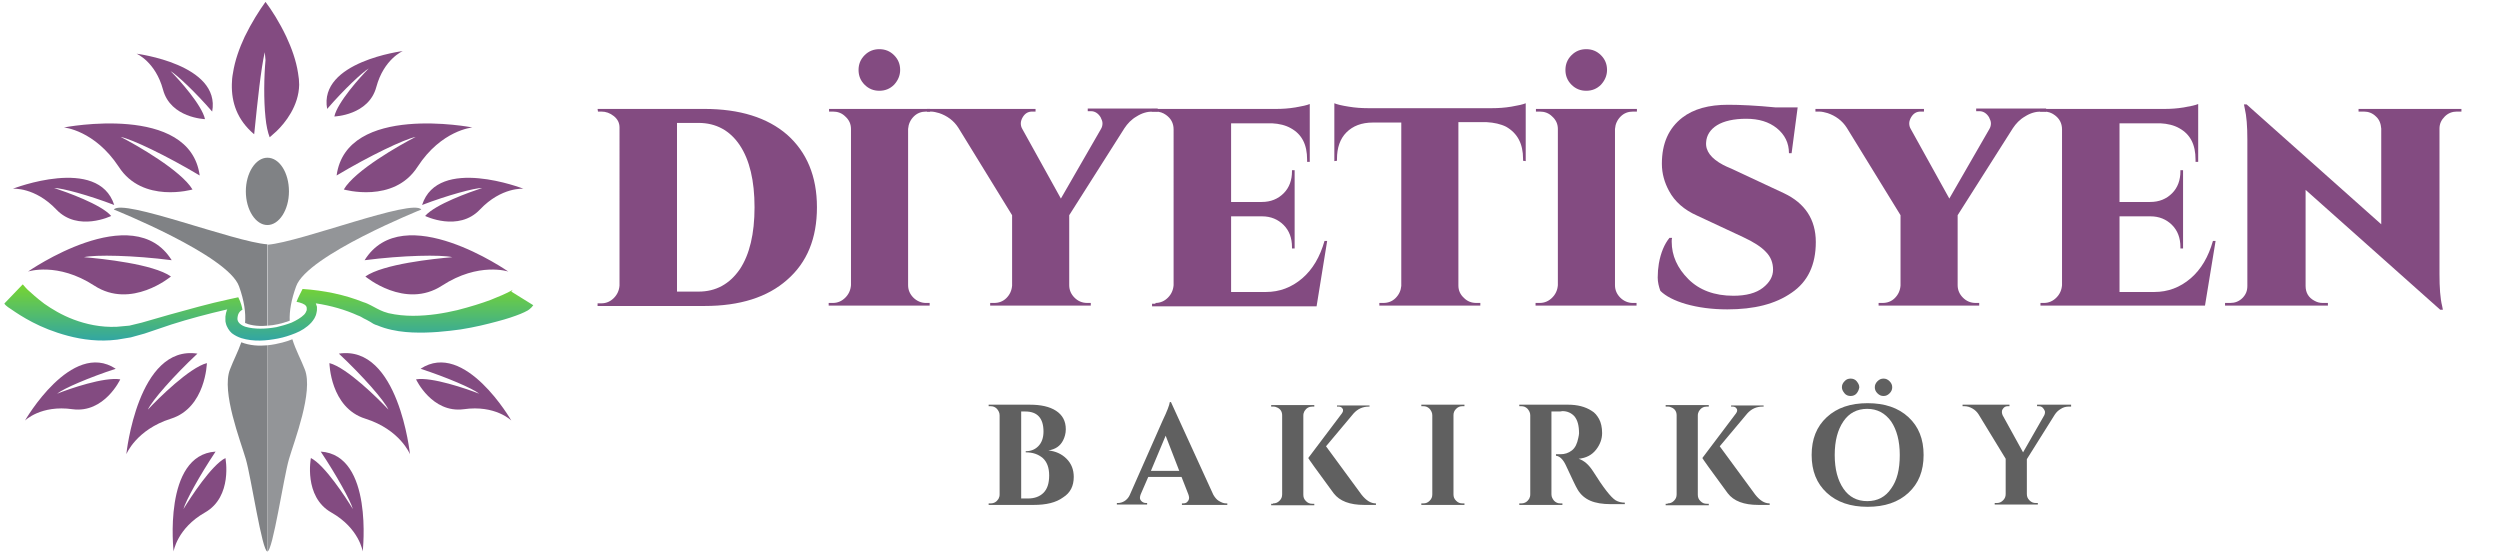 <?xml version="1.0" encoding="utf-8"?>
<!-- Generator: Adobe Illustrator 26.5.0, SVG Export Plug-In . SVG Version: 6.00 Build 0)  -->
<svg version="1.1" id="Layer_1" xmlns="http://www.w3.org/2000/svg" xmlns:xlink="http://www.w3.org/1999/xlink" x="0px" y="0px"
	 viewBox="0 0 661 146.4" style="enable-background:new 0 0 661 146.4;" xml:space="preserve">
<style type="text/css">
	.st0{fill:#834B81;}
	.st1{fill:#606060;}
	.st2{fill:#808285;}
	.st3{fill:#939598;}
	.st4{fill:url(#SVGID_1_);}
</style>
<g>
	<g>
		<path class="st0" d="M208.1,35.6c5.2,4.6,7.9,11,7.9,19.2c0,8.2-2.6,14.6-7.9,19.2c-5.2,4.6-12.5,6.9-21.8,6.9H158v-0.7h1
			c1.3,0,2.4-0.5,3.3-1.4c0.9-0.9,1.4-2,1.5-3.3V33.7c0-1.2-0.5-2.2-1.5-3s-2.1-1.2-3.3-1.2h-0.9l-0.1-0.7h28.2
			C195.6,28.8,202.9,31.1,208.1,35.6z M179,32.5v44.6h5.7c4.6,0,8.2-2,10.9-5.9c2.6-3.9,3.9-9.4,3.9-16.4c0-7-1.3-12.5-3.9-16.4
			c-2.6-3.9-6.3-5.9-10.9-5.9H179z"/>
		<path class="st0" d="M220.2,80.1c1.3,0,2.4-0.5,3.3-1.4c0.9-0.9,1.4-2,1.5-3.3V34.1c0-1.3-0.5-2.4-1.5-3.3c-0.9-0.9-2-1.3-3.3-1.3
			h-1v-0.7h26.7v0.7h-1c-1.3,0-2.4,0.4-3.3,1.3c-0.9,0.9-1.4,2-1.5,3.3v41.3c0,1.3,0.5,2.4,1.4,3.3c0.9,0.9,2.1,1.4,3.3,1.4h1v0.7
			h-26.7v-0.7H220.2z M236.4,22.4c-1.1,1.1-2.4,1.6-3.9,1.6c-1.5,0-2.8-0.5-3.9-1.6c-1.1-1.1-1.6-2.4-1.6-3.9c0-1.5,0.5-2.8,1.6-3.9
			c1.1-1.1,2.4-1.6,3.9-1.6c1.5,0,2.8,0.5,3.9,1.6c1.1,1.1,1.6,2.4,1.6,3.9C238,20,237.4,21.3,236.4,22.4z"/>
		<path class="st0" d="M305.8,29.5h-1c-1.5,0-2.9,0.4-4.3,1.3c-1.4,0.8-2.4,1.9-3.2,3.1l-14.6,23v18.5c0,1.3,0.5,2.4,1.4,3.3
			c0.9,0.9,2,1.4,3.4,1.4h0.9v0.7h-26.6v-0.7h1c1.3,0,2.4-0.4,3.3-1.3c0.9-0.9,1.4-2,1.5-3.3V56.9l-14.2-23.1
			c-1.2-1.9-3-3.2-5.1-3.9c-0.7-0.2-1.5-0.4-2.2-0.4h-1v-0.7h28.7v0.7h-0.9c-1.1,0-1.9,0.5-2.5,1.5c-0.3,0.5-0.5,1.1-0.5,1.6
			c0,0.5,0.1,1,0.4,1.5l10.2,18.4l10.6-18.4c0.3-0.5,0.4-1,0.4-1.5c0-0.5-0.2-1-0.5-1.6c-0.6-1-1.5-1.6-2.5-1.6h-0.9v-0.7h18.5V29.5
			z"/>
		<path class="st0" d="M305.5,80.1c1.3,0,2.4-0.5,3.3-1.4c0.9-0.9,1.4-2,1.5-3.3V34.2c0-1.6-0.7-2.9-2-3.8c-0.8-0.6-1.7-0.9-2.8-0.9
			h-1v-0.7h33c1.5,0,3.2-0.1,5-0.4c1.8-0.3,3.1-0.6,3.8-0.9v15.3h-0.7v-0.6c0-4-1.4-6.7-4.3-8.3c-1.4-0.8-3.1-1.2-5-1.3h-10.8v20.8
			h8.1c2.4,0,4.3-0.8,5.8-2.3c1.5-1.5,2.2-3.5,2.2-5.8v-0.3h0.7v20.7h-0.7v-0.4c0-2.3-0.7-4.3-2.2-5.8c-1.5-1.5-3.4-2.3-5.7-2.3
			h-8.2v20h9.2c3.6,0,6.8-1.2,9.6-3.6c2.8-2.4,4.7-5.7,5.9-9.9h0.7l-2.8,17.3h-43.5v-0.7H305.5z"/>
		<path class="st0" d="M385.6,32.4v43.1c0,1.3,0.5,2.4,1.5,3.3c0.9,0.9,2,1.3,3.3,1.3h1v0.7h-26.7v-0.7h1c1.3,0,2.4-0.4,3.3-1.3
			c0.9-0.9,1.4-2,1.5-3.2V32.4H363c-3,0-5.3,0.9-7,2.6c-1.7,1.7-2.5,4.1-2.5,7v0.5l-0.7,0.1V27.3c0.7,0.3,1.9,0.6,3.8,0.9
			c1.8,0.3,3.5,0.4,5,0.4h33c1.5,0,3.2-0.1,5-0.4c1.8-0.3,3.1-0.6,3.8-0.9v15.3l-0.7-0.1v-0.5c0-4-1.5-6.8-4.5-8.5
			c-1.4-0.7-3.2-1.1-5.1-1.2H385.6z"/>
		<path class="st0" d="M407.1,80.1c1.3,0,2.4-0.5,3.3-1.4c0.9-0.9,1.4-2,1.5-3.3V34.1c0-1.3-0.5-2.4-1.5-3.3c-0.9-0.9-2-1.3-3.3-1.3
			h-1v-0.7h26.7v0.7h-1c-1.3,0-2.4,0.4-3.3,1.3c-0.9,0.9-1.4,2-1.5,3.3v41.3c0,1.3,0.5,2.4,1.4,3.3c0.9,0.9,2.1,1.4,3.3,1.4h1v0.7
			h-26.7v-0.7H407.1z M423.3,22.4c-1.1,1.1-2.4,1.6-3.9,1.6c-1.5,0-2.8-0.5-3.9-1.6c-1.1-1.1-1.6-2.4-1.6-3.9c0-1.5,0.5-2.8,1.6-3.9
			c1.1-1.1,2.4-1.6,3.9-1.6c1.5,0,2.8,0.5,3.9,1.6c1.1,1.1,1.6,2.4,1.6,3.9C424.9,20,424.3,21.3,423.3,22.4z"/>
		<path class="st0" d="M480.1,64c0,6-2.1,10.5-6.4,13.4c-4.3,3-9.9,4.4-17,4.4c-4.1,0-7.7-0.5-10.9-1.4c-3.1-0.9-5.4-2.1-6.8-3.5
			c-0.4-1.1-0.7-2.3-0.7-3.5c0-1.3,0.1-2.5,0.3-3.7c0.5-2.9,1.5-5.2,2.8-6.8h0.7c-0.1,0.3-0.1,0.6-0.1,1c0,3.7,1.5,7,4.4,9.9
			s6.9,4.4,11.9,4.4c3.4,0,6-0.7,7.8-2.1c1.8-1.4,2.7-3,2.7-4.8c0-1.8-0.6-3.4-1.9-4.7c-1.2-1.3-3.2-2.6-6-3.9L448.7,57
			c-3.4-1.5-5.9-3.7-7.4-6.5c-1.2-2.2-1.9-4.6-1.9-7.2c0-5.4,1.8-9.4,5.4-12.2c3-2.3,7-3.4,12.1-3.4c3.3,0,7.5,0.2,12.6,0.7h5.8
			l-1.6,12.1h-0.7c0-2.7-1.1-4.9-3.2-6.6c-2.1-1.7-4.8-2.5-8.1-2.5c-3.3,0-5.9,0.6-7.7,1.7c-1.8,1.1-2.8,2.7-2.9,4.5
			c-0.2,2.3,1.3,4.3,4.5,6c0.5,0.3,1.3,0.6,2.2,1l13.9,6.5C477.2,53.7,480.1,58,480.1,64z"/>
		<path class="st0" d="M540.7,29.5h-1c-1.5,0-2.9,0.4-4.3,1.3c-1.4,0.8-2.4,1.9-3.2,3.1l-14.6,23v18.5c0,1.3,0.5,2.4,1.4,3.3
			c0.9,0.9,2,1.4,3.4,1.4h0.9v0.7h-26.6v-0.7h1c1.3,0,2.4-0.4,3.3-1.3c0.9-0.9,1.4-2,1.5-3.3V56.9l-14.2-23.1
			c-1.2-1.9-3-3.2-5.1-3.9c-0.7-0.2-1.5-0.4-2.2-0.4h-1v-0.7h28.7v0.7h-0.9c-1.1,0-1.9,0.5-2.5,1.5c-0.3,0.5-0.5,1.1-0.5,1.6
			c0,0.5,0.1,1,0.4,1.5l10.2,18.4l10.6-18.4c0.3-0.5,0.4-1,0.4-1.5c0-0.5-0.2-1-0.5-1.6c-0.6-1-1.5-1.6-2.5-1.6h-0.9v-0.7h18.5V29.5
			z"/>
		<path class="st0" d="M540.4,80.1c1.3,0,2.4-0.5,3.3-1.4c0.9-0.9,1.4-2,1.5-3.3V34.2c0-1.6-0.7-2.9-2-3.8c-0.8-0.6-1.7-0.9-2.8-0.9
			h-1v-0.7h33c1.5,0,3.2-0.1,5-0.4c1.8-0.3,3.1-0.6,3.8-0.9v15.3h-0.7v-0.6c0-4-1.4-6.7-4.3-8.3c-1.4-0.8-3.1-1.2-5-1.3h-10.8v20.8
			h8.1c2.4,0,4.3-0.8,5.8-2.3c1.5-1.5,2.2-3.5,2.2-5.8v-0.3h0.7v20.7h-0.7v-0.4c0-2.3-0.7-4.3-2.2-5.8c-1.5-1.5-3.4-2.3-5.7-2.3
			h-8.2v20h9.2c3.6,0,6.8-1.2,9.6-3.6c2.8-2.4,4.7-5.7,5.9-9.9h0.7L583,80.8h-43.5v-0.7H540.4z"/>
		<path class="st0" d="M649.6,29.5c-1.2,0-2.3,0.4-3.2,1.3c-0.9,0.9-1.4,1.9-1.4,3.2v38.4c0,3.7,0.2,6.5,0.7,8.5l0.2,1h-0.7
			l-35.6-31.7v25.4c0,1.8,0.8,3.1,2.3,3.9c0.7,0.4,1.4,0.6,2.2,0.6h1.4v0.7h-27.2v-0.7h1.4c1.2,0,2.3-0.4,3.2-1.3
			c0.9-0.9,1.3-1.9,1.3-3.2V36.9c0-3.5-0.2-6.2-0.7-8.3l-0.2-1h0.7l35.6,31.7V34c-0.1-1.3-0.5-2.4-1.4-3.2c-0.9-0.9-2-1.3-3.2-1.3
			h-1.4v-0.7h27.2v0.7H649.6z"/>
	</g>
	<g>
		<path class="st1" d="M273.3,133.5h-11.9v-0.4h0.5c0.9,0,1.6-0.4,2.1-1.2c0.2-0.4,0.3-0.7,0.3-1.2v-20.9c0-0.7-0.3-1.2-0.7-1.7
			c-0.5-0.5-1-0.7-1.7-0.7h-0.5v-0.4h10.9c2.9,0,5.2,0.5,6.9,1.6c1.7,1.1,2.6,2.7,2.6,4.9c0,1.1-0.3,2.1-0.7,2.9
			c-0.8,1.6-2.1,2.4-3.9,2.7c1.9,0.2,3.5,0.9,4.8,2.2c1.3,1.3,1.9,2.9,1.9,4.8c0,2.4-0.9,4.2-2.8,5.4
			C279.2,132.9,276.6,133.5,273.3,133.5z M275.9,114.1c0-3.5-1.6-5.3-4.8-5.3H270v23h1.7c0,0,0.1,0,0.1,0c1.7,0,3.1-0.5,4.1-1.5
			c1-1,1.5-2.5,1.5-4.6c0-2.1-0.6-3.6-1.7-4.6c-1.2-1-2.6-1.5-4.5-1.5v-0.3c1.3,0,2.4-0.4,3.3-1.3
			C275.4,117.1,275.9,115.8,275.9,114.1z"/>
		<path class="st1" d="M324.2,133.1h0.3v0.4h-12v-0.4h0.3c0.6,0,1-0.2,1.2-0.5c0.3-0.3,0.4-0.7,0.4-1s-0.1-0.6-0.2-0.9l-1.8-4.6
			h-8.8l-2,4.6c-0.1,0.3-0.2,0.6-0.2,0.9c0,0.3,0.1,0.6,0.4,0.9c0.3,0.3,0.7,0.5,1.2,0.5h0.3v0.4h-8v-0.4h0.3c0.6,0,1.2-0.2,1.7-0.5
			s1.1-0.9,1.4-1.6l8.7-19.7c1.2-2.5,1.8-4.1,1.9-4.9h0.3l11.2,24.5c0.4,0.7,0.9,1.3,1.4,1.6C323,132.9,323.6,133.1,324.2,133.1z
			 M304.3,124.5h7.5l-3.6-9.3L304.3,124.5z"/>
		<path class="st1" d="M336.6,133.1c0.7,0,1.2-0.2,1.7-0.7c0.5-0.5,0.7-1,0.7-1.7v-20.9c0-0.9-0.4-1.6-1.2-2
			c-0.4-0.2-0.7-0.3-1.2-0.3h-0.5v-0.4h11.4l0,0.4h-0.5c-0.9,0-1.6,0.4-2.1,1.2c-0.2,0.4-0.3,0.7-0.3,1.2v20.9
			c0,0.7,0.2,1.2,0.7,1.7c0.5,0.5,1,0.7,1.7,0.7h0.5l0,0.4h-11.4v-0.4H336.6z M363.8,133.5h-3.1c-3.8,0-6.5-1-8.1-3.1
			c-4.5-6.1-6.7-9.2-6.7-9.3l8.9-11.8c0.2-0.3,0.3-0.5,0.3-0.7s0-0.4-0.1-0.5c-0.2-0.4-0.6-0.6-1.1-0.6h-0.4v-0.3h8.6v0.3H362
			c-1.7,0-3,0.6-4.1,1.8l-7.3,8.7l9.4,12.8c1.2,1.5,2.4,2.3,3.8,2.3V133.5z"/>
		<path class="st1" d="M376.3,133.1c0.7,0,1.2-0.2,1.7-0.7c0.5-0.5,0.7-1,0.7-1.7v-20.9c0-0.7-0.3-1.2-0.7-1.7
			c-0.5-0.5-1-0.7-1.7-0.7h-0.5v-0.4h11.4l0,0.4h-0.5c-0.7,0-1.2,0.2-1.7,0.7c-0.5,0.5-0.7,1-0.7,1.7v20.9c0,0.7,0.2,1.2,0.7,1.7
			c0.5,0.5,1,0.7,1.7,0.7h0.5l0,0.4h-11.4v-0.4H376.3z"/>
		<path class="st1" d="M411.9,108.8h-1.6c-0.1,0-0.1,0-0.1,0v21.9c0,0.7,0.3,1.2,0.7,1.7c0.5,0.5,1,0.7,1.7,0.7h0.5v0.4h-11.4v-0.4
			h0.5c0.9,0,1.6-0.4,2.1-1.2c0.2-0.4,0.3-0.7,0.3-1.2v-20.9c0-0.7-0.3-1.2-0.7-1.7c-0.5-0.5-1-0.7-1.7-0.7h-0.5v-0.4h12.9
			c2.4,0,4.5,0.5,6.2,1.6c0.9,0.5,1.5,1.3,2,2.2c0.5,0.9,0.8,2.2,0.8,3.7c0,1.5-0.5,3-1.6,4.4c-1.1,1.4-2.6,2.2-4.6,2.4
			c1.5,0.5,2.7,1.6,3.8,3.3c2.7,4.3,4.7,6.9,6,7.7c0.7,0.4,1.5,0.6,2.4,0.6v0.4h-3.7c-2.2,0-4-0.3-5.4-0.9c-1.4-0.6-2.6-1.6-3.4-3
			c-0.5-0.8-1.5-3-3.1-6.4c-0.7-1.5-1.6-2.4-2.6-2.5v-0.4h1.2c1.1,0,2.1-0.3,3-1c0.9-0.7,1.4-1.8,1.7-3.3c0.1-0.5,0.2-0.9,0.2-1.2
			c0-2.1-0.4-3.5-1.2-4.5c-0.8-0.9-1.9-1.4-3.2-1.4C412.8,108.8,412.4,108.8,411.9,108.8z"/>
		<path class="st1" d="M440.9,133.1c0.7,0,1.2-0.2,1.7-0.7c0.5-0.5,0.7-1,0.7-1.7v-20.9c0-0.9-0.4-1.6-1.2-2
			c-0.4-0.2-0.7-0.3-1.2-0.3h-0.5v-0.4h11.4l0,0.4h-0.5c-0.9,0-1.6,0.4-2.1,1.2c-0.2,0.4-0.3,0.7-0.3,1.2v20.9
			c0,0.7,0.2,1.2,0.7,1.7c0.5,0.5,1,0.7,1.7,0.7h0.5l0,0.4h-11.4v-0.4H440.9z M468,133.5h-3.1c-3.8,0-6.5-1-8.1-3.1
			c-4.5-6.1-6.7-9.2-6.7-9.3l8.9-11.8c0.2-0.3,0.3-0.5,0.3-0.7s0-0.4-0.1-0.5c-0.2-0.4-0.6-0.6-1.1-0.6h-0.4v-0.3h8.6v0.3h-0.2
			c-1.7,0-3,0.6-4.1,1.8l-7.3,8.7l9.4,12.8c1.2,1.5,2.4,2.3,3.8,2.3V133.5z"/>
		<path class="st1" d="M483,110.3c2.7-2.5,6.3-3.7,10.8-3.7c4.5,0,8.1,1.2,10.8,3.7c2.7,2.5,4,5.8,4,10s-1.3,7.5-4,10
			c-2.7,2.5-6.3,3.7-10.8,3.7c-4.5,0-8.1-1.2-10.8-3.7c-2.7-2.5-4-5.8-4-10S480.3,112.8,483,110.3z M487.4,129.2
			c1.5,2.2,3.6,3.3,6.3,3.3c2.7,0,4.8-1.1,6.3-3.3c1.6-2.2,2.3-5.1,2.3-8.9c0-3.7-0.8-6.7-2.3-8.9c-1.6-2.2-3.7-3.3-6.3-3.3
			c-2.7,0-4.8,1.1-6.3,3.3c-1.5,2.2-2.3,5.1-2.3,8.9C485.1,124.1,485.9,127,487.4,129.2z M490.9,104c-0.4,0.5-1,0.7-1.6,0.7
			c-0.6,0-1.2-0.2-1.6-0.7c-0.4-0.5-0.7-1-0.7-1.6c0-0.6,0.2-1.1,0.7-1.6c0.4-0.5,1-0.7,1.6-0.7c0.6,0,1.2,0.2,1.6,0.7
			c0.4,0.5,0.7,1,0.7,1.6C491.5,103,491.3,103.5,490.9,104z M499.6,104c-0.5,0.5-1,0.7-1.6,0.7c-0.6,0-1.1-0.2-1.6-0.7
			c-0.5-0.5-0.7-1-0.7-1.6c0-0.6,0.2-1.1,0.7-1.6s1-0.7,1.6-0.7c0.6,0,1.1,0.2,1.6,0.7s0.7,1,0.7,1.6
			C500.3,103,500.1,103.5,499.6,104z"/>
		<path class="st1" d="M547.5,107.5H547c-0.8,0-1.5,0.2-2.1,0.6c-0.7,0.4-1.2,0.9-1.6,1.5l-7.4,11.8v9.2c0,0.7,0.2,1.2,0.7,1.7
			c0.5,0.5,1,0.7,1.7,0.7h0.5l0,0.4h-11.4v-0.4h0.5c0.7,0,1.2-0.2,1.7-0.7c0.5-0.5,0.7-1,0.7-1.7v-9.3l-7.2-11.8
			c-0.4-0.6-0.9-1.1-1.6-1.5c-0.7-0.4-1.4-0.6-2.1-0.6h-0.5v-0.4h12.4v0.4h-0.5c-0.6,0-1,0.3-1.3,0.8c-0.2,0.3-0.2,0.5-0.2,0.8
			s0.1,0.5,0.2,0.8l5.4,9.8l5.6-9.8c0.1-0.2,0.2-0.5,0.2-0.8s-0.1-0.5-0.3-0.8c-0.3-0.5-0.7-0.8-1.3-0.8h-0.5v-0.4h9V107.5z"/>
	</g>
</g>
<g>
	<path class="st2" d="M76.4,50.6c0,4.9-2.6,8.9-5.7,8.9c-3.1,0-5.7-4-5.7-8.9c0-4.9,2.6-8.9,5.7-8.9C73.9,41.7,76.4,45.7,76.4,50.6z
		"/>
	<path class="st0" d="M82.2,121.1c0,0-2,10.2,5.4,14.4c7.4,4.2,8.3,10.3,8.3,10.3s2.9-25.5-11.1-26.4c4.2,6.3,7.9,13,8.5,15.2
		C91.4,131.5,85.9,123,82.2,121.1z"/>
	<path class="st0" d="M87.1,96c0,0,0.2,11.8,9.5,14.7c9.2,2.9,11.8,9.4,11.8,9.4s-3-29-18.8-26.6c6.3,5.9,12,12.4,13.1,14.8
		C99.9,105.3,91.7,97.2,87.1,96z"/>
	<path class="st0" d="M110,100.3c0,0,4.2,9,12.6,7.9c8.4-1.2,12.6,3,12.6,3s-12.3-21.4-24-13.7c7,2.3,13.8,5.2,15.5,6.6
		C123.4,102.8,114.1,99.6,110,100.3z"/>
	<path class="st0" d="M96.6,73.1c0,0,10.5,8.8,20.3,2.4c9.7-6.3,17.5-3.7,17.5-3.7s-27.8-19.4-38-3c10.1-1.3,20.2-1.5,23.2-0.8
		C114.8,68.4,101.3,69.8,96.6,73.1z"/>
	<path class="st0" d="M112.4,57.1c0,0,8.8,4.3,14.5-1.7c5.7-6,11.5-5.5,11.5-5.5s-22.6-8.8-26.8,4.3c6.8-2.6,13.8-4.5,15.9-4.5
		C124.2,50.8,115.1,54,112.4,57.1z"/>
	<path class="st0" d="M90.9,50.1c0,0,13.2,3.8,19.5-6c6.3-9.7,14.5-10.4,14.5-10.4S91.6,27.2,89,46.4c8.7-5.2,17.9-9.6,20.9-10.2
		C105.6,38.4,93.8,45.1,90.9,50.1z"/>
	<path class="st0" d="M88.4,30.8c0,0,9.1-0.3,11.1-7.8c2-7.4,7-9.5,7-9.5s-22.3,2.8-20,15.3c4.4-5.1,9.3-9.7,11-10.7
		C95.2,20.4,89.2,27.1,88.4,30.8z"/>
	<path class="st0" d="M59.6,121.1c0,0,2,10.2-5.4,14.4c-7.4,4.2-8.3,10.3-8.3,10.3S43,120.3,57,119.4c-4.2,6.3-7.9,13-8.5,15.2
		C50.4,131.5,55.9,123,59.6,121.1z"/>
	<path class="st0" d="M54.7,96c0,0-0.3,11.8-9.5,14.7c-9.2,2.9-11.8,9.4-11.8,9.4s3-29,18.8-26.6c-6.3,5.9-12,12.4-13.1,14.8
		C41.9,105.3,50.1,97.2,54.7,96z"/>
	<path class="st0" d="M31.8,100.3c0,0-4.2,9-12.6,7.9c-8.4-1.2-12.6,3-12.6,3s12.3-21.4,24-13.7c-7,2.3-13.8,5.2-15.5,6.6
		C18.3,102.8,27.6,99.6,31.8,100.3z"/>
	<path class="st0" d="M45.2,73.1c0,0-10.5,8.8-20.3,2.4c-9.7-6.3-17.5-3.7-17.5-3.7s27.8-19.4,38-3c-10.1-1.3-20.2-1.5-23.2-0.8
		C27,68.4,40.5,69.8,45.2,73.1z"/>
	<path class="st0" d="M29.4,57.1c0,0-8.8,4.3-14.5-1.7c-5.7-6-11.5-5.5-11.5-5.5s22.6-8.8,26.8,4.3c-6.8-2.6-13.8-4.5-15.9-4.5
		C17.6,50.8,26.7,54,29.4,57.1z"/>
	<path class="st0" d="M50.9,50.1c0,0-13.2,3.8-19.5-6C25,34.4,16.9,33.7,16.9,33.7s33.3-6.5,35.9,12.7c-8.7-5.2-17.9-9.6-20.9-10.2
		C36.2,38.4,47.9,45.1,50.9,50.1z"/>
	<path class="st0" d="M78.8,19.3c-0.5-3.3-1.7-6.6-3.1-9.6c-1.8-3.8-3.9-7.1-5.5-9.2c-1.6,2.2-3.7,5.5-5.5,9.2
		c-1.4,3-2.6,6.3-3.1,9.6c-0.2,1-0.3,2.1-0.3,3c-0.1,4.8,1.4,9.4,5.9,13.2c0-0.3,0.1-0.6,0.1-0.9c0.8-7.9,1.7-16.5,2.7-20.8
		c0.1,0.6,0.1,1.3,0.2,2.1c-0.4,4.4-0.5,10.5,0,15.2c0.2,2.1,0.6,3.9,1.1,5.2c0,0,0.7-0.6,1.8-1.6c2.3-2.2,5.9-6.7,6-12.3
		C79.1,21.4,79,20.4,78.8,19.3z"/>
	<path class="st0" d="M54.2,31.5c0,0-9.1-0.3-11.1-7.8c-2-7.4-7-9.5-7-9.5s22.3,2.8,20,15.3c-4.4-5.1-9.3-9.7-11-10.7
		C47.4,21.1,53.4,27.8,54.2,31.5z"/>
	<path class="st2" d="M70.7,86.1c0-11.2,0-19.6,0-21.5C62,64,32.4,52.4,30.1,55.4c0,0,30.2,12.1,33.1,20.3c1.4,3.9,1.8,7,1.6,9.7
		C65.7,85.8,67.7,86.4,70.7,86.1z"/>
	<path class="st2" d="M63.8,90.5c-0.9,2.6-2.1,4.8-3,7.2c-2.3,5.9,2.8,18.9,4.2,23.7c1.4,4.8,4.3,24.4,5.7,24.4
		c0-16.5,0-37.8,0-54.5C68.5,91.5,66.1,91.4,63.8,90.5z"/>
	<path class="st3" d="M70.8,86.1c1.7-0.1,3.6-0.5,5.8-1.3c-0.1-2.6,0.4-5.5,1.7-9.1c2.9-8.2,33.1-20.3,33.1-20.3
		c-2.3-3-31.9,8.6-40.6,9.3C70.8,66.6,70.8,74.9,70.8,86.1z"/>
	<path class="st3" d="M77.3,89.7c-1.2,0.5-3.7,1.3-6.6,1.6c0,16.7,0,38,0,54.5c1.4,0,4.3-19.6,5.7-24.4c1.4-4.8,6.5-17.8,4.2-23.7
		C79.6,95.1,78.2,92.6,77.3,89.7z"/>
	<g>
		<path class="st0" d="M135.6,76.6c0.1-0.1,0.2-0.1,0.2-0.1C135.7,76.5,135.8,76.5,135.6,76.6z"/>
		<linearGradient id="SVGID_1_" gradientUnits="userSpaceOnUse" x1="71.009" y1="74.528" x2="71.009" y2="92.102">
			<stop  offset="0" style="stop-color:#7BD72A"/>
			<stop  offset="1" style="stop-color:#289FB3"/>
		</linearGradient>
		<path class="st4" d="M135.2,77.1c0,0,0.1-0.1,0.3-0.4c0.1-0.1,0.1-0.1,0.1-0.1c-0.2,0.1-0.4,0.3-0.7,0.4c-1.1,0.6-2.9,1.4-5.2,2.3
			c-2.4,0.9-5.3,1.8-8.8,2.7c-3.4,0.8-7.4,1.5-11.7,1.5c-2.1,0-4.3-0.2-6.5-0.7c-0.5-0.2-1.1-0.3-1.5-0.5c-0.2-0.1-0.5-0.2-0.7-0.3
			l-0.8-0.4c-0.6-0.3-1.1-0.6-1.7-0.9c-0.6-0.3-1.2-0.6-1.9-0.8c-5-2-10.4-3.1-16.1-3.5c-0.5,1-1.2,2.3-1.6,3.4
			c1.1,0.2,2.2,0.6,2.5,1.1c0.1,0.1,0.2,0.3,0.2,0.5l0,0c0,0,0,0,0,0v0l0,0.3c0,0.2,0,0.3,0,0.3c-0.1,0.3-0.3,0.8-0.7,1.2
			c-0.8,0.8-2,1.5-3.3,2.1c-1.3,0.5-2.7,0.9-4,1.2c-2.8,0.5-5.8,0.6-8.2-0.1c-1.2-0.4-2-1.1-2.1-1.9c0-0.1-0.1-0.2,0-0.3l0-0.2
			l0-0.1l0.1-0.5c0-0.2,0.1-0.2,0.1-0.3c0.1-0.3,0.4-0.8,0.9-1.1c0.1,0,0.1-0.1,0.2-0.1c-0.1-0.7-0.4-1.9-1.1-3.3
			c-0.8,0.2-1.5,0.3-2.3,0.5c-5.6,1.2-10.8,2.7-15.9,4.1c-2.5,0.7-4.9,1.4-7.3,2.1c-1.1,0.3-2.2,0.5-3.3,0.8
			c-1.1,0.1-2.2,0.2-3.3,0.3c-4.3,0.2-8.2-0.7-11.4-1.9c-3.2-1.2-5.8-2.8-7.8-4.2c-2-1.5-3.4-2.8-4.4-3.7c-0.9-0.9-1.2-1.4-1.3-1.4
			l-4.8,5C1,80.3,1.7,81,3,81.8c1.3,0.9,3.1,2.1,5.6,3.4c2.5,1.3,5.6,2.6,9.4,3.6c3.8,1,8.2,1.6,13,1c1.2-0.2,2.4-0.4,3.6-0.6
			c1.2-0.3,2.4-0.7,3.6-1c2.3-0.8,4.7-1.6,7.1-2.4c4.7-1.5,9.6-2.8,14.8-4c-0.1,0.2-0.2,0.3-0.2,0.5c-0.1,0.3-0.2,0.6-0.2,0.8
			l-0.1,0.6l0,0.1c0,0,0,0.3,0,0.2l0,0.2l0,0.4c0,0.3,0,0.5,0.1,0.8c0.2,1,0.9,2.1,1.6,2.7c0.8,0.6,1.6,1,2.5,1.3
			c3.3,1,6.6,0.7,9.7,0.1c1.6-0.3,3.1-0.8,4.6-1.4c1.5-0.6,3-1.5,4.2-2.8c0.6-0.7,1.2-1.5,1.4-2.7c0.1-0.3,0.1-0.7,0.1-0.8l0-0.3
			l0-0.1c0-0.3,0-0.1,0-0.2l0-0.1c-0.1-0.3-0.2-0.6-0.3-0.9c4,0.6,7.8,1.7,11.1,3.2c0.6,0.2,1.1,0.5,1.6,0.8
			c0.3,0.1,0.5,0.3,0.8,0.4l0.9,0.5l0.8,0.5c0.3,0.2,0.7,0.3,1,0.4c0.7,0.3,1.3,0.5,1.9,0.7c2.6,0.8,5.1,1.1,7.4,1.2
			c4.8,0.2,9.1-0.3,12.8-0.8c3.8-0.6,7-1.4,9.6-2.1c2.7-0.7,4.7-1.4,6.2-2c0.7-0.3,1.4-0.6,1.9-0.9c0.3-0.2,0.5-0.3,1-0.8
			c0.3-0.4,0.5-0.6,0.5-0.6L135.2,77.1z"/>
	</g>
</g>
</svg>

